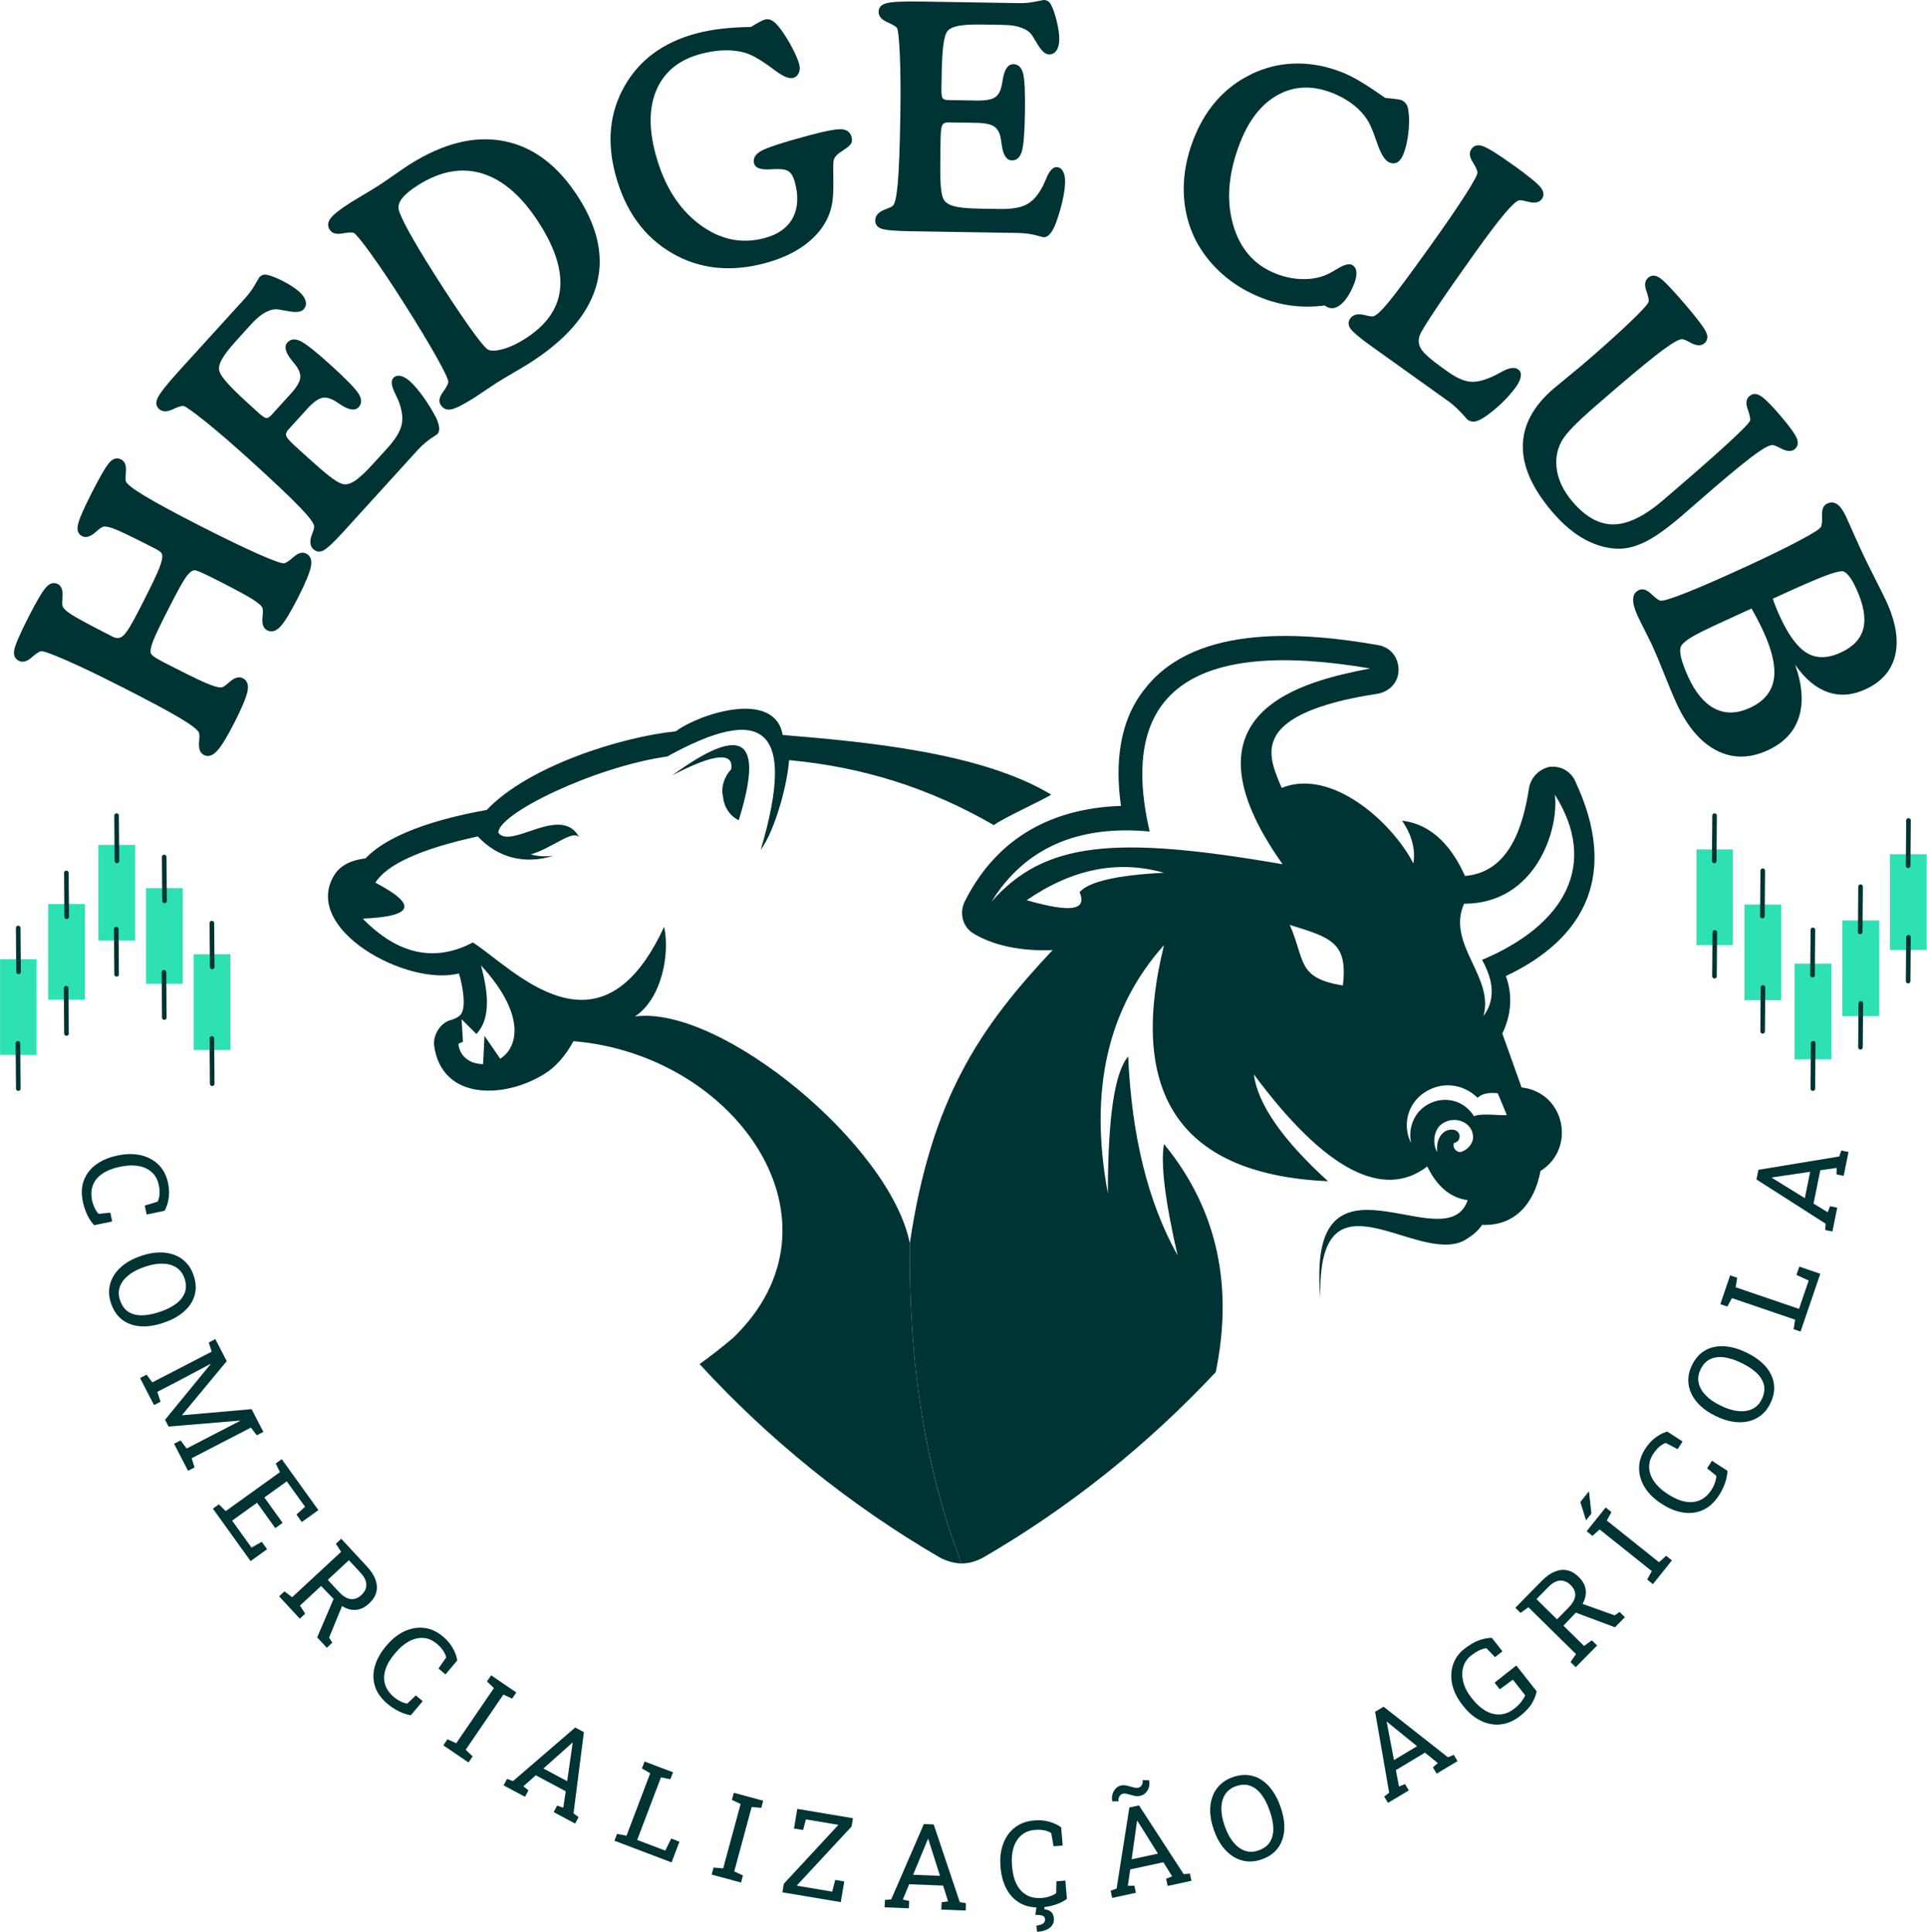 <svg xmlns="http://www.w3.org/2000/svg" width="2373" height="2380" viewBox="0 0 2373 2380" fill="none"><path fill-rule="evenodd" clip-rule="evenodd" d="M104.6 1231.38H59.32V1113.51H104.6V1231.38Z" fill="#2EE1B2"></path><mask id="mask0_1_405" style="mask-type:luminance" maskUnits="userSpaceOnUse" x="0" y="1180" width="46" height="121"><path d="M45.32 1180.45H0.08V1300.52H45.32V1180.45Z" fill="white"></path></mask><g mask="url(#mask0_1_405)"><path fill-rule="evenodd" clip-rule="evenodd" d="M45.28 1299.24H0V1181.37H45.28V1299.24Z" fill="#2EE1B2"></path></g><path fill-rule="evenodd" clip-rule="evenodd" d="M166.35 1158.53H121.07V1040.66H166.35V1158.53Z" fill="#2EE1B2"></path><path fill-rule="evenodd" clip-rule="evenodd" d="M225.08 1211.74H179.8V1093.87H225.08V1211.74Z" fill="#2EE1B2"></path><path fill-rule="evenodd" clip-rule="evenodd" d="M283.76 1293.26H238.48V1175.39H283.76V1293.26Z" fill="#2EE1B2"></path><path d="M81.41 1217.19L81.86 1272.98" stroke="#003333" stroke-width="5.65" stroke-linecap="round" stroke-linejoin="round"></path><path d="M22.09 1285.05L22.53 1340.85" stroke="#003333" stroke-width="5.65" stroke-linecap="round" stroke-linejoin="round"></path><path d="M143.16 1144.34L143.61 1200.13" stroke="#003333" stroke-width="5.65" stroke-linecap="round" stroke-linejoin="round"></path><path d="M143.55 1004.59L144 1060.38" stroke="#003333" stroke-width="5.65" stroke-linecap="round" stroke-linejoin="round"></path><path d="M201.89 1197.55L202.33 1253.34" stroke="#003333" stroke-width="5.65" stroke-linecap="round" stroke-linejoin="round"></path><path d="M260.89 1279.07L261.33 1334.86" stroke="#003333" stroke-width="5.65" stroke-linecap="round" stroke-linejoin="round"></path><path d="M81.73 1075.15L82.16 1129.14" stroke="#003333" stroke-width="5.65" stroke-linecap="round" stroke-linejoin="round"></path><path d="M22.41 1143.01L22.84 1197" stroke="#003333" stroke-width="5.65" stroke-linecap="round" stroke-linejoin="round"></path><path d="M202.2 1055.51L202.64 1109.5" stroke="#003333" stroke-width="5.65" stroke-linecap="round" stroke-linejoin="round"></path><path d="M260.9 1137.03L261.33 1191.02" stroke="#003333" stroke-width="5.65" stroke-linecap="round" stroke-linejoin="round"></path><path fill-rule="evenodd" clip-rule="evenodd" d="M2193.47 1231.92H2148.19V1114.05H2193.47V1231.92Z" fill="#2EE1B2"></path><mask id="mask1_1_405" style="mask-type:luminance" maskUnits="userSpaceOnUse" x="2088" y="1044" width="47" height="121"><path d="M2134.18 1044.92H2088.94V1164.99H2134.18V1044.92Z" fill="white"></path></mask><g mask="url(#mask1_1_405)"><path fill-rule="evenodd" clip-rule="evenodd" d="M2134.15 1164.07H2088.87V1046.2H2134.15V1164.07Z" fill="#2EE1B2"></path></g><path fill-rule="evenodd" clip-rule="evenodd" d="M2255.22 1304.78H2209.94V1186.91H2255.22V1304.78Z" fill="#2EE1B2"></path><path fill-rule="evenodd" clip-rule="evenodd" d="M2313.95 1251.57H2268.67V1133.7H2313.95V1251.57Z" fill="#2EE1B2"></path><path fill-rule="evenodd" clip-rule="evenodd" d="M2372.62 1170.05H2327.34V1052.18H2372.62V1170.05Z" fill="#2EE1B2"></path><path d="M2170.73 1072.45L2170.28 1128.24" stroke="#003333" stroke-width="5.65" stroke-linecap="round" stroke-linejoin="round"></path><path d="M2111.41 1004.59L2110.97 1060.39" stroke="#003333" stroke-width="5.65" stroke-linecap="round" stroke-linejoin="round"></path><path d="M2232.48 1145.3L2232.03 1201.09" stroke="#003333" stroke-width="5.65" stroke-linecap="round" stroke-linejoin="round"></path><path d="M2232.87 1285.05L2232.42 1340.84" stroke="#003333" stroke-width="5.65" stroke-linecap="round" stroke-linejoin="round"></path><path d="M2291.2 1092.09L2290.76 1147.88" stroke="#003333" stroke-width="5.65" stroke-linecap="round" stroke-linejoin="round"></path><path d="M2350.21 1010.57L2349.77 1066.36" stroke="#003333" stroke-width="5.65" stroke-linecap="round" stroke-linejoin="round"></path><path d="M2171.03 1216.3L2170.6 1270.29" stroke="#003333" stroke-width="5.65" stroke-linecap="round" stroke-linejoin="round"></path><path d="M2111.71 1148.43L2111.28 1202.42" stroke="#003333" stroke-width="5.65" stroke-linecap="round" stroke-linejoin="round"></path><path d="M2291.51 1235.93L2291.07 1289.92" stroke="#003333" stroke-width="5.65" stroke-linecap="round" stroke-linejoin="round"></path><path d="M2350.2 1154.42L2349.77 1208.41" stroke="#003333" stroke-width="5.65" stroke-linecap="round" stroke-linejoin="round"></path><path fill-rule="evenodd" clip-rule="evenodd" d="M1184.05 1925.7C1194.01 1925.7 1202.29 1922.89 1210.55 1918.55C1318.43 1855.99 1414.09 1778.57 1497.12 1690.06C1518.16 1587.8 1501.46 1492.14 1433.43 1409.1C1429.09 1432.95 1434.56 1478.24 1450.13 1546.28C1413.11 1479.94 1393.61 1398.02 1389.27 1301.25C1372.71 1320.6 1364.29 1375.87 1364.29 1469.99C1340.58 1342.77 1364.29 1241.5 1433.43 1164.05C1387.57 1349.91 1455.6 1446.68 1635.43 1454.97C1578.89 1403.63 1548.6 1359.31 1544.11 1323.4C1631.49 1441.23 1703.46 1478.25 1757.6 1436.73C1769.8 1461.71 1786.36 1475.44 1807.4 1478.25C1780.88 1555.69 1607.64 1395.21 1626.02 1598.89C1621.54 1431.28 1743.29 1558.5 1802.9 1528.05C1812.29 1522.44 1819.6 1516.96 1825.07 1508.7C1866.59 1510.38 1889.73 1481.05 1897.02 1442.34C1941.21 1414.71 1927.45 1345.57 1873.74 1339.39L1850.03 1273.03C1861.54 1249.34 1862.65 1224.36 1854.37 1202.21C1953.97 1155.22 1992.68 1074.99 1940.07 962.77C1934.61 950.01 1921.83 942.86 1908.1 944.53C1895.88 947.2 1885.93 956.73 1883.12 969.35C1875.97 1016.34 1859.43 1074.42 1804.02 1078.9C1789.15 1045.66 1765.31 1015.37 1726.6 1010.87C1738.8 1028.56 1743.28 1046.8 1740.47 1063.47C1713.97 1012 1639.2 945.66 1578.34 970.48C1570.06 951.11 1561.21 930.64 1568.36 912.4C1582.25 873.69 1662.48 859.8 1697.28 854.34C1711.17 851.53 1722.24 840.45 1722.24 825.02C1722.24 810.15 1712.85 797.39 1697.28 794.59C1608.77 779.16 1474.4 766.94 1410.85 847.19C1377.61 887.58 1373.13 941.15 1380.42 992.63C1297.38 995.44 1228.22 1030.23 1187.97 1110.46C1181.25 1124.21 1185.16 1140.89 1197.79 1149.17C1224.44 1165.73 1260.35 1171.75 1296.26 1170.21C1207.91 1264.19 1147.02 1351.57 1120.37 1531.4C1118.83 1679.53 1139.74 1810.66 1184.06 1925.69L1184.05 1925.7ZM1825.07 1182.28C1840.64 1210.06 1840.64 1233.21 1826.75 1251.44C1840.64 1203.32 1780.89 1162.93 1802.9 1113.13C1891.41 1113.13 1920.17 1021.39 1914.69 978.76C1968.83 1064.46 1927.45 1139.22 1825.07 1182.28ZM1772.6 1386.93C1787.47 1372.06 1815.09 1380.34 1813.98 1402.52C1812.29 1410.78 1806.83 1416.26 1798.55 1419.06C1792.94 1419.06 1788.59 1413.59 1790.27 1407.97C1794.61 1406.86 1797.42 1404.19 1797.42 1399.71C1797.42 1385.96 1766.99 1386.93 1769.79 1419.06C1764.18 1409.1 1765.31 1395.21 1772.6 1386.93ZM1754.23 1345.57C1775.27 1331.68 1801.36 1334.48 1819.59 1352.16C1823.37 1348.22 1831.65 1345.01 1844.41 1346.55L1855.5 1373.2C1851.02 1374.88 1825.07 1370.39 1815.09 1374.88C1804.02 1356.64 1781.99 1349.92 1762.64 1358.2C1743.27 1366.46 1733.32 1386.94 1737.66 1407.98C1726.59 1385.96 1733.32 1359.31 1754.22 1345.58L1754.23 1345.57ZM1588.3 1139.23C1638.1 1154.66 1660.25 1160.27 1653.66 1213.85C1596.71 1204.46 1607.64 1183.42 1588.3 1139.23ZM1221.07 1110.47C1261.48 1045.11 1326.71 1015.78 1415.76 1024.2C1375.94 852.66 1467.25 785.75 1687.33 823.35C1607.24 838.92 1445.08 874.82 1579.45 1064.47C1372.14 1028.56 1286.29 1036.82 1221.07 1110.47ZM1264.28 1108.79C1320.66 1070.08 1376.48 1058.99 1433.43 1074.99C1375.37 1077.8 1340.58 1086.06 1329.51 1098.84C1338.9 1121.56 1318.42 1124.23 1264.28 1108.8V1108.79Z" fill="#003333"></path><path fill-rule="evenodd" clip-rule="evenodd" d="M586.65 1273.61C602.24 1257.05 603.35 1229.29 592.26 1189.02C648.1 1249.77 638.14 1290.15 615.97 1304.05L596.62 1275.86L594.93 1310.64C580.06 1310.64 566.17 1302.36 564.5 1285.82C565.61 1284.69 567.31 1284.69 570.11 1283.01L568.42 1255.38L586.66 1273.62L586.65 1273.61ZM900.3 947.76C892.02 956.18 887.52 969.93 890.32 981C891.45 993.76 898.6 1004.85 909.69 1010.32C941.25 909.05 915.16 891.38 827.77 955.05C880.37 927.42 904.22 926.29 900.3 947.76ZM565.06 1198.97C569.54 1212.72 575.02 1242.05 566.74 1250.31C563.93 1253.12 561.27 1254.25 556.78 1255.92C543.03 1258.59 533.07 1274.16 534.61 1287.91C544.16 1356.08 621.58 1353.27 670.25 1322.84C684 1314.56 696.2 1300.67 706.16 1282.43C906.89 1298.99 1050.81 1505.31 902.55 1648.1C887.78 1660.47 874.12 1671.11 861.5 1680.15C946.48 1772.77 1045.75 1853.35 1157.56 1918.54C1165.82 1922.88 1175.8 1925.69 1184.06 1925.69C1139.74 1811.25 1118.85 1679.53 1120.39 1531.4C1096.68 1410.78 887.53 1237.68 781.92 1252C815.16 1229.83 825.13 1174.58 817.83 1141.47C738.87 1312.86 632.12 1192.81 582.32 1160.82C535.19 1185.64 489.89 1175.69 446.68 1131.5C509.24 1128.69 514.85 1114.82 462.25 1087.18C476 1065.03 517.52 1045.66 588.36 1030.23C613.18 1056.75 646.42 1065.03 681.21 1054.08C671.8 1055.07 663.54 1055.07 653.58 1052.4C681.21 1044.12 705.05 1021.4 713.33 1031.36C691.16 989.84 629.3 1046.79 613.73 1025.75C612.6 1002.6 731.56 944.53 821.75 931.77C936.76 868.24 982.64 891.95 936.76 1046.8C955 1021.98 970.02 963.9 971.69 936.27C1061.74 944.53 1144.77 970.48 1223.89 1016.36C1232.17 1009.19 1286.31 984.37 1294.59 978.76C1207.76 926.29 1063.43 913.53 963.83 905.27C953.87 848.3 859.89 879.73 832.26 900.77C765.36 907.51 650.9 943.42 599.42 997.56C554.1 1005.84 483.26 1022.52 450.03 1057.31C435.16 1058.99 419.6 1064.46 411.32 1078.35C371.48 1144.69 501.51 1215.53 565.06 1198.97Z" fill="#003333"></path><path d="M102.08 1480.4C99.95 1470.15 100.42 1461.13 103.48 1453.34C106.55 1445.55 111.63 1439.12 118.73 1434.06C125.83 1428.99 134.34 1425.43 144.26 1423.37L145.73 1423.06C155.74 1420.98 165.02 1420.93 173.57 1422.91C182.11 1424.89 189.33 1428.79 195.23 1434.59C201.12 1440.4 205.05 1447.98 206.99 1457.34C208.36 1463.94 208.59 1470.19 207.67 1476.09C206.75 1481.99 205.07 1487.08 202.64 1491.34L180.6 1495.92L178.31 1484.9L194.15 1480.07C195.01 1478.33 195.63 1476.4 196.03 1474.3C196.42 1472.19 196.58 1469.91 196.51 1467.46C196.44 1465.01 196.12 1462.4 195.54 1459.64C194.15 1452.95 191.25 1447.64 186.85 1443.72C182.45 1439.8 176.98 1437.28 170.44 1436.15C163.9 1435.02 156.68 1435.28 148.77 1436.92L147.16 1437.26C138.6 1439.04 131.55 1441.84 126.02 1445.65C120.49 1449.46 116.64 1454.14 114.48 1459.7C112.31 1465.25 111.96 1471.54 113.42 1478.56C114.1 1481.84 115.17 1484.96 116.61 1487.93C118.06 1490.9 119.63 1493.28 121.32 1495.08L135.89 1493.66L138.14 1504.47L115.96 1509.08C112.77 1505.74 109.96 1501.54 107.52 1496.48C105.08 1491.42 103.27 1486.06 102.09 1480.4H102.08Z" fill="#003333"></path><path d="M136.73 1605.4C134.55 1599.02 133.81 1592.88 134.53 1586.98C135.24 1581.08 137.22 1575.59 140.46 1570.52C143.7 1565.45 148.05 1560.93 153.52 1556.96C158.99 1552.99 165.4 1549.75 172.78 1547.23L174.2 1546.74C181.53 1544.24 188.58 1542.87 195.35 1542.66C202.12 1542.44 208.35 1543.34 214.04 1545.36C219.73 1547.38 224.67 1550.51 228.84 1554.74C233.01 1558.97 236.19 1564.28 238.37 1570.65C240.67 1577.39 241.48 1583.73 240.78 1589.68C240.08 1595.63 238.09 1601.1 234.79 1606.09C231.49 1611.08 227.08 1615.51 221.56 1619.37C216.03 1623.23 209.61 1626.41 202.28 1628.92L200.85 1629.41C193.48 1631.93 186.44 1633.35 179.73 1633.68C173.02 1634 166.85 1633.2 161.21 1631.26C155.57 1629.32 150.66 1626.22 146.47 1621.94C142.28 1617.66 139.03 1612.15 136.73 1605.42V1605.4ZM147.86 1601.6C150.1 1608.16 153.54 1612.9 158.18 1615.84C162.82 1618.77 168.39 1620.19 174.9 1620.09C181.41 1619.99 188.53 1618.61 196.26 1615.97L197.82 1615.44C205.51 1612.81 211.93 1609.54 217.09 1605.63C222.24 1601.72 225.77 1597.17 227.65 1591.98C229.54 1586.79 229.38 1580.96 227.16 1574.49C225.13 1568.56 221.77 1564.11 217.06 1561.12C212.35 1558.13 206.73 1556.57 200.19 1556.43C193.65 1556.29 186.56 1557.53 178.91 1560.14L177.35 1560.67C169.66 1563.3 163.25 1566.68 158.12 1570.81C152.99 1574.94 149.49 1579.62 147.62 1584.86C145.75 1590.1 145.82 1595.68 147.85 1601.61L147.86 1601.6Z" fill="#003333"></path><path d="M172.45 1697.34L180.47 1693.19L187.63 1702.65L260.67 1664.85L257.08 1653.55L265.17 1649.36L270.54 1659.74L279.21 1676.49L224.3 1742.78L224.5 1743.16L309.83 1735.65L324.3 1763.61L316.21 1767.8L309.05 1758.34L236.01 1796.14L239.6 1807.44L231.58 1811.59L214.34 1778.28L222.36 1774.13L229.81 1784.16L256.68 1770.25L295.59 1750.11L295.49 1749.76L207.56 1757.08L203.24 1748.74L259.34 1680.22L259.11 1679.93L220.56 1700.45L193.69 1714.36L197.71 1726.49L189.69 1730.64L172.45 1697.33V1697.34Z" fill="#003333"></path><path d="M262.18 1858.18L269.52 1852.91L277.97 1861.23L344.75 1813.23L339.56 1802.57L346.95 1797.25L392.07 1860.02L371.69 1874.67L365.08 1865.47L375.69 1855.9L353.17 1824.58L325.57 1844.42L348.04 1875.69L339.02 1882.18L316.55 1850.91L285.87 1872.97L309.73 1906.16L322.35 1899.03L328.92 1908.17L308.6 1922.78L262.19 1858.21L262.18 1858.18Z" fill="#003333"></path><path d="M343.72 1966.23L350.34 1960.09L359.76 1967.3L420.07 1911.38L413.59 1901.44L420.21 1895.3L451.85 1929.42C457.02 1934.99 460.55 1940.47 462.44 1945.85C464.33 1951.23 464.63 1956.39 463.33 1961.31C462.03 1966.23 459.1 1970.81 454.54 1975.03C450.05 1979.19 445.38 1981.71 440.53 1982.59C435.68 1983.47 430.81 1982.85 425.94 1980.72C421.06 1978.59 416.3 1975.12 411.64 1970.31L395.43 1953.46L369.35 1977.64L375.83 1987.58L369.21 1993.72L343.71 1966.22L343.72 1966.23ZM390.58 2016.76L413.01 1964.28L422.72 1974.54L405.24 2017.06L409.22 2023.25L402.44 2029.54L390.59 2016.76H390.58ZM403.6 1945.91L416.72 1960.05C422.08 1965.83 427.09 1969.02 431.73 1969.6C436.38 1970.18 440.82 1968.51 445.06 1964.57C449.09 1960.83 451.11 1956.61 451.12 1951.91C451.12 1947.21 448.68 1942.21 443.77 1936.92L429.68 1921.72L403.6 1945.9V1945.91Z" fill="#003333"></path><path d="M477.27 2098.71C469.26 2091.97 464.05 2084.59 461.64 2076.57C459.23 2068.55 459.26 2060.36 461.71 2051.98C464.16 2043.61 468.65 2035.55 475.17 2027.79L476.14 2026.64C482.72 2018.81 489.99 2013.04 497.93 2009.31C505.87 2005.59 513.95 2004.19 522.17 2005.1C530.39 2006.02 538.16 2009.56 545.48 2015.71C550.64 2020.05 554.68 2024.82 557.61 2030.03C560.54 2035.24 562.36 2040.27 563.09 2045.13L548.6 2062.36L539.98 2055.11L549.44 2041.52C549.04 2039.62 548.34 2037.72 547.35 2035.82C546.35 2033.92 545.07 2032.03 543.5 2030.15C541.93 2028.27 540.06 2026.42 537.91 2024.6C532.68 2020.2 527.12 2017.82 521.24 2017.46C515.36 2017.1 509.5 2018.5 503.66 2021.65C497.82 2024.8 492.31 2029.47 487.11 2035.65L486.05 2036.91C480.42 2043.61 476.61 2050.16 474.62 2056.58C472.63 2063 472.5 2069.05 474.23 2074.76C475.96 2080.46 479.57 2085.62 485.06 2090.24C487.62 2092.39 490.39 2094.19 493.36 2095.63C496.33 2097.07 499.04 2097.97 501.48 2098.34L512.06 2088.22L520.51 2095.33L505.92 2112.67C501.35 2112.01 496.54 2110.45 491.49 2107.99C486.44 2105.53 481.7 2102.43 477.28 2098.71H477.27Z" fill="#003333"></path><path d="M545.94 2149.7L551.04 2142.24L561.82 2147.17L608.21 2079.25L599.69 2071L604.83 2063.48L635.8 2084.63L630.66 2092.15L619.88 2087.22L573.49 2155.14L582.01 2163.39L576.91 2170.85L545.94 2149.7Z" fill="#003333"></path><path d="M620.14 2199.04L624.4 2191.07L631.74 2193.77L708.35 2127.78L719.04 2133.49L706.26 2233.56L712.52 2238.12L708.26 2246.09L681.82 2231.97L686.08 2224L693.68 2226.51L696.66 2206.31L659.78 2186.62L644.47 2200.23L650.79 2205.15L646.53 2213.12L620.15 2199.04H620.14ZM669.2 2178.25L698.42 2193.85L704.88 2149.18L705.24 2146.69L704.86 2146.49L702.99 2148.17L669.21 2178.25H669.2Z" fill="#003333"></path><path d="M756.66 2267.23L759.87 2258.78L771.51 2261.05L800.7 2184.16L790.49 2178.14L793.72 2169.63L804.65 2173.78L817.86 2178.79L828.79 2182.94L825.56 2191.45L813.92 2189.18L784.66 2266.27L819.19 2279.38L826.58 2264.55L836.7 2268.39L827 2293.93L756.68 2267.24L756.66 2267.23Z" fill="#003333"></path><path d="M876.37 2308.95L878.73 2300.23L890.54 2301.34L912.02 2221.95L901.26 2216.96L903.64 2208.17L939.84 2217.96L937.46 2226.75L925.65 2225.63L904.17 2305.02L914.93 2310.01L912.57 2318.73L876.37 2308.93V2308.95Z" fill="#003333"></path><path d="M963.48 2330.77L965.25 2320.23L1032.47 2247.68L992.45 2240.96L988.94 2254.04L977.77 2252.16L981.83 2227.98L1050.35 2239.49L1048.63 2249.74L981.06 2322.59L1024.83 2329.94L1028.56 2315.52L1039.66 2317.38L1035.38 2342.84L963.46 2330.76L963.48 2330.77Z" fill="#003333"></path><path d="M1089.35 2349.26L1089.71 2340.23L1097.49 2339.46L1137.69 2246.68L1149.8 2247.16L1181.89 2342.8L1189.51 2344.18L1189.15 2353.21L1159.2 2352.02L1159.56 2342.99L1167.5 2341.94L1161.38 2322.47L1119.61 2320.82L1111.76 2339.74L1119.59 2341.41L1119.23 2350.44L1089.35 2349.26ZM1124.45 2309.17L1157.55 2310.48L1143.9 2267.46L1143.13 2265.06L1142.7 2265.04L1141.75 2267.37L1124.45 2309.17Z" fill="#003333"></path><path d="M1283.67 2349.18C1273.24 2350.05 1264.34 2348.49 1256.98 2344.5C1249.62 2340.51 1243.86 2334.68 1239.69 2327.02C1235.52 2319.36 1233.02 2310.48 1232.18 2300.38L1232.06 2298.88C1231.21 2288.69 1232.29 2279.47 1235.29 2271.23C1238.3 2262.99 1243.04 2256.3 1249.52 2251.15C1256 2246 1264 2243.03 1273.53 2242.24C1280.25 2241.68 1286.48 2242.21 1292.23 2243.85C1297.98 2245.48 1302.82 2247.76 1306.76 2250.7L1308.63 2273.14L1297.41 2274.08L1294.54 2257.77C1292.92 2256.71 1291.08 2255.85 1289.04 2255.21C1287 2254.57 1284.75 2254.13 1282.31 2253.9C1279.87 2253.67 1277.24 2253.68 1274.43 2253.9C1267.62 2254.47 1262 2256.7 1257.58 2260.6C1253.16 2264.49 1249.99 2269.62 1248.07 2275.96C1246.15 2282.31 1245.53 2289.51 1246.2 2297.56L1246.34 2299.2C1247.07 2307.92 1248.99 2315.25 1252.1 2321.21C1255.21 2327.16 1259.39 2331.55 1264.64 2334.37C1269.89 2337.2 1276.09 2338.31 1283.23 2337.71C1286.56 2337.43 1289.79 2336.76 1292.92 2335.68C1296.04 2334.6 1298.6 2333.34 1300.59 2331.87L1300.95 2317.23L1311.95 2316.31L1313.83 2338.89C1310.13 2341.65 1305.62 2343.93 1300.3 2345.74C1294.98 2347.55 1289.44 2348.7 1283.68 2349.18H1283.67ZM1277.28 2379.5L1276.13 2371.75C1279.56 2371.46 1282.26 2370.66 1284.24 2369.35C1286.22 2368.04 1287.11 2366.26 1286.93 2364.02C1286.74 2361.78 1285.76 2360.3 1283.97 2359.59C1282.18 2358.88 1279.18 2358.53 1274.96 2358.54L1276.79 2345.94L1286.87 2345.1L1285.98 2351.65C1289.17 2351.91 1291.87 2352.91 1294.07 2354.64C1296.28 2356.37 1297.54 2359.12 1297.85 2362.89C1298.22 2367.37 1296.64 2371.11 1293.1 2374.12C1289.56 2377.12 1284.29 2378.92 1277.29 2379.5H1277.28Z" fill="#003333"></path><path d="M1369.59 2337.69L1367.68 2328.86L1375.02 2326.17L1390.76 2226.29L1402.6 2223.73L1457.58 2308.31L1465.31 2307.74L1467.22 2316.57L1437.92 2322.91L1436.01 2314.08L1443.43 2311.08L1432.64 2293.75L1391.78 2302.59L1388.9 2322.87L1396.9 2322.53L1398.81 2331.36L1369.58 2337.68L1369.59 2337.69ZM1377.59 2218.65L1369.76 2218.73C1369.11 2215.74 1369.18 2212.87 1369.95 2210.11C1370.72 2207.35 1372.04 2204.98 1373.91 2202.98C1375.78 2200.99 1378.07 2199.7 1380.78 2199.11C1382.88 2198.66 1385.25 2198.76 1387.89 2199.41C1390.53 2200.06 1393.08 2200.73 1395.55 2201.42C1398.02 2202.11 1400.05 2202.28 1401.64 2201.94C1403.56 2201.53 1405.05 2200.41 1406.12 2198.59C1407.19 2196.77 1407.49 2194.74 1407 2192.49L1414.99 2192.81C1415.64 2195.8 1415.57 2198.65 1414.79 2201.36C1414.01 2204.07 1412.66 2206.38 1410.75 2208.29C1408.84 2210.2 1406.53 2211.44 1403.82 2212.03C1401.53 2212.53 1399.07 2212.46 1396.44 2211.83C1393.81 2211.2 1391.3 2210.53 1388.93 2209.82C1386.55 2209.11 1384.57 2208.93 1382.98 2209.27C1381.02 2209.69 1379.51 2210.82 1378.46 2212.63C1377.41 2214.45 1377.12 2216.45 1377.6 2218.65H1377.59ZM1393.56 2290.1L1425.94 2283.1L1401.97 2244.85L1400.63 2242.72L1400.21 2242.81L1399.87 2245.3L1393.57 2290.1H1393.56Z" fill="#003333"></path><path d="M1553.75 2290.22C1547.4 2292.47 1541.27 2293.28 1535.36 2292.64C1529.45 2292 1523.94 2290.09 1518.83 2286.9C1513.72 2283.72 1509.15 2279.42 1505.12 2274C1501.09 2268.58 1497.78 2262.2 1495.17 2254.86L1494.67 2253.44C1492.08 2246.14 1490.64 2239.11 1490.34 2232.34C1490.04 2225.57 1490.87 2219.33 1492.83 2213.62C1494.78 2207.91 1497.85 2202.94 1502.03 2198.71C1506.21 2194.49 1511.48 2191.25 1517.83 2188.99C1524.54 2186.61 1530.88 2185.73 1536.83 2186.36C1542.78 2186.99 1548.28 2188.92 1553.3 2192.15C1558.33 2195.39 1562.81 2199.75 1566.73 2205.23C1570.65 2210.71 1573.91 2217.1 1576.5 2224.4L1577 2225.82C1579.61 2233.16 1581.11 2240.19 1581.51 2246.89C1581.91 2253.6 1581.18 2259.78 1579.3 2265.44C1577.43 2271.1 1574.38 2276.05 1570.15 2280.29C1565.92 2284.53 1560.45 2287.84 1553.74 2290.22H1553.75ZM1549.82 2279.14C1556.35 2276.82 1561.06 2273.33 1563.94 2268.65C1566.82 2263.98 1568.17 2258.39 1567.99 2251.88C1567.81 2245.37 1566.36 2238.27 1563.62 2230.57L1563.07 2229.02C1560.35 2221.36 1557.01 2214.98 1553.04 2209.87C1549.07 2204.76 1544.48 2201.29 1539.27 2199.46C1534.06 2197.63 1528.23 2197.86 1521.79 2200.15C1515.89 2202.24 1511.47 2205.66 1508.54 2210.41C1505.61 2215.15 1504.11 2220.8 1504.05 2227.34C1503.99 2233.88 1505.31 2240.96 1508.01 2248.57L1508.56 2250.12C1511.28 2257.78 1514.73 2264.15 1518.92 2269.23C1523.11 2274.31 1527.83 2277.76 1533.09 2279.57C1538.35 2281.38 1543.93 2281.24 1549.83 2279.15L1549.82 2279.14Z" fill="#003333"></path><path d="M1709.26 2220.63L1704.61 2212.89L1710.69 2207.98L1693.39 2108.36L1703.78 2102.12L1783.09 2164.46L1790.22 2161.43L1794.87 2169.17L1769.18 2184.61L1764.53 2176.87L1770.59 2171.64L1754.79 2158.72L1718.96 2180.26L1722.78 2200.39L1730.24 2197.49L1734.89 2205.23L1709.26 2220.64V2220.63ZM1716.61 2167.86L1745 2150.79L1709.98 2122.31L1708.02 2120.73L1707.65 2120.95L1708.13 2123.42L1716.6 2167.86H1716.61Z" fill="#003333"></path><path d="M1871.78 2113.67C1864.2 2119.65 1856.24 2123.08 1847.92 2123.95C1839.6 2124.82 1831.48 2123.33 1823.56 2119.46C1815.64 2115.6 1808.46 2109.57 1802.01 2101.39L1800.94 2100.04C1794.43 2091.78 1790.23 2083.36 1788.36 2074.76C1786.48 2066.17 1786.8 2058.05 1789.3 2050.42C1791.8 2042.79 1796.39 2036.33 1803.08 2031.06C1809.46 2026.03 1815.45 2022.49 1821.06 2020.45C1826.66 2018.41 1832.02 2017.38 1837.12 2017.37L1850.17 2033.92L1841.05 2041.11L1830.5 2030.16C1827.71 2030.41 1824.74 2031.28 1821.59 2032.76C1818.44 2034.24 1815.04 2036.42 1811.4 2039.29C1806.71 2042.99 1803.55 2047.67 1801.93 2053.33C1800.31 2058.99 1800.31 2065.1 1801.93 2071.63C1803.56 2078.17 1806.92 2084.67 1812.01 2091.13L1813.16 2092.59C1818.31 2099.12 1823.81 2104.03 1829.65 2107.3C1835.49 2110.58 1841.4 2112.04 1847.39 2111.67C1853.37 2111.31 1859.12 2108.95 1864.64 2104.6C1868.39 2101.64 1871.31 2098.81 1873.38 2096.11C1875.45 2093.41 1877.07 2090.75 1878.23 2088.13L1863.05 2068.87L1846.9 2080.69L1840.46 2072.53L1867.26 2051.4L1892.3 2083.16C1891.68 2087.24 1889.89 2091.94 1886.93 2097.26C1883.97 2102.58 1878.92 2108.05 1871.79 2113.67H1871.78Z" fill="#003333"></path><path d="M1940.43 2053.45L1933.99 2047.11L1940.76 2037.37L1882.14 1979.68L1872.51 1986.6L1866.07 1980.26L1898.71 1947.09C1904.04 1941.67 1909.35 1937.89 1914.64 1935.76C1919.93 1933.62 1925.06 1933.09 1930.04 1934.17C1935.02 1935.25 1939.72 1937.96 1944.15 1942.32C1948.51 1946.61 1951.24 1951.16 1952.35 1955.97C1953.45 1960.78 1953.05 1965.67 1951.15 1970.63C1949.25 1975.6 1946 1980.52 1941.41 1985.39L1925.32 2002.35L1950.67 2027.3L1960.3 2020.38L1966.74 2026.72L1940.44 2053.45H1940.43ZM1917.39 1994.56L1930.92 1980.81C1936.45 1975.19 1939.4 1970.04 1939.77 1965.38C1940.14 1960.71 1938.26 1956.35 1934.14 1952.29C1930.22 1948.43 1925.91 1946.61 1921.22 1946.82C1916.52 1947.03 1911.64 1949.7 1906.58 1954.85L1892.05 1969.62L1917.4 1994.57L1917.39 1994.56ZM1988.76 2004.33L1935.31 1984.33L1945.12 1974.16L1988.4 1989.68L1994.4 1985.42L2000.99 1991.91L1988.77 2004.33H1988.76Z" fill="#003333"></path><path d="M1953.11 1872.55L1946.11 1850.07L1956.41 1837.19L1956.84 1837.35L1959.7 1864.33L1953.52 1872.06L1953.12 1872.56L1953.11 1872.55ZM2035.46 1951.21L2028.4 1945.57L2034.13 1935.19L1969.88 1883.84L1961.01 1891.72L1953.9 1886.04L1977.31 1856.74L1984.42 1862.43L1978.69 1872.81L2042.94 1924.16L2051.81 1916.28L2058.87 1921.92L2035.46 1951.22V1951.21Z" fill="#003333"></path><path d="M2116.93 1841.7C2111.24 1850.49 2104.57 1856.58 2096.92 1859.97C2089.26 1863.36 2081.13 1864.36 2072.52 1862.97C2063.91 1861.58 2055.35 1858.14 2046.84 1852.64L2045.58 1851.82C2036.99 1846.26 2030.35 1839.78 2025.67 1832.37C2020.99 1824.96 2018.59 1817.11 2018.47 1808.84C2018.35 1800.57 2020.89 1792.42 2026.09 1784.39C2029.75 1778.73 2033.98 1774.12 2038.79 1770.57C2043.59 1767.02 2048.36 1764.58 2053.09 1763.25L2072 1775.48L2065.89 1784.93L2051.22 1777.24C2049.39 1777.88 2047.59 1778.81 2045.83 1780.03C2044.07 1781.25 2042.35 1782.76 2040.68 1784.56C2039.01 1786.35 2037.41 1788.44 2035.87 1790.8C2032.16 1796.54 2030.49 1802.35 2030.87 1808.23C2031.25 1814.11 2033.37 1819.75 2037.22 1825.15C2041.07 1830.55 2046.39 1835.44 2053.18 1839.82L2054.56 1840.72C2061.91 1845.47 2068.88 1848.43 2075.5 1849.61C2082.11 1850.78 2088.14 1850.16 2093.58 1847.73C2099.02 1845.3 2103.69 1841.08 2107.58 1835.05C2109.4 1832.24 2110.83 1829.27 2111.89 1826.14C2112.95 1823.01 2113.5 1820.21 2113.56 1817.74L2102.19 1808.51L2108.19 1799.24L2127.22 1811.55C2127.14 1816.17 2126.19 1821.13 2124.37 1826.45C2122.55 1831.77 2120.08 1836.85 2116.93 1841.71V1841.7Z" fill="#003333"></path><path d="M2180.13 1728.49C2177.2 1734.56 2173.4 1739.44 2168.75 1743.14C2164.09 1746.84 2158.83 1749.35 2152.96 1750.68C2147.09 1752.01 2140.81 1752.16 2134.14 1751.14C2127.47 1750.12 2120.62 1747.91 2113.61 1744.52L2112.25 1743.86C2105.28 1740.49 2099.31 1736.5 2094.34 1731.89C2089.37 1727.28 2085.58 1722.26 2082.95 1716.82C2080.32 1711.38 2079.01 1705.69 2079.02 1699.75C2079.02 1693.81 2080.5 1687.8 2083.43 1681.73C2086.53 1675.32 2090.42 1670.24 2095.1 1666.5C2099.78 1662.76 2105.04 1660.28 2110.89 1659.04C2116.74 1657.8 2122.99 1657.76 2129.63 1658.91C2136.27 1660.05 2143.08 1662.31 2150.05 1665.68L2151.41 1666.34C2158.42 1669.73 2164.43 1673.67 2169.43 1678.16C2174.43 1682.65 2178.25 1687.56 2180.9 1692.91C2183.55 1698.25 2184.86 1703.92 2184.83 1709.9C2184.8 1715.89 2183.24 1722.09 2180.14 1728.5L2180.13 1728.49ZM2169.54 1723.37C2172.56 1717.13 2173.45 1711.33 2172.21 1705.98C2170.97 1700.63 2168.01 1695.7 2163.31 1691.2C2158.61 1686.7 2152.58 1682.67 2145.22 1679.11L2143.74 1678.39C2136.42 1674.85 2129.56 1672.66 2123.14 1671.81C2116.73 1670.97 2111.02 1671.72 2106.03 1674.09C2101.04 1676.45 2097.05 1680.71 2094.08 1686.87C2091.35 1692.51 2090.61 1698.04 2091.86 1703.48C2093.11 1708.92 2096.01 1713.98 2100.56 1718.68C2105.11 1723.38 2111.02 1727.49 2118.3 1731L2119.78 1731.72C2127.1 1735.26 2134.03 1737.36 2140.58 1738.04C2147.13 1738.71 2152.91 1737.85 2157.93 1735.44C2162.94 1733.03 2166.81 1729.01 2169.54 1723.37Z" fill="#003333"></path><path d="M2217.29 1640.1L2208.74 1637.18L2210.62 1625.47L2132.79 1598.89L2127.11 1609.3L2118.49 1606.36L2122.27 1595.3L2126.83 1581.93L2130.61 1570.87L2139.23 1573.81L2137.35 1585.52L2215.39 1612.17L2227.32 1577.22L2212.25 1570.33L2215.75 1560.08L2241.6 1568.91L2217.29 1640.09V1640.1Z" fill="#003333"></path><path d="M2256.52 1516.81L2247.67 1515.02L2248.15 1507.22L2162.98 1452.73L2165.39 1440.85L2264.92 1424.43L2267.5 1417.12L2276.35 1418.91L2270.4 1448.29L2261.55 1446.5L2261.78 1438.5L2241.58 1441.43L2233.28 1482.4L2250.71 1493.17L2253.61 1485.71L2262.46 1487.5L2256.52 1516.81ZM2222.55 1475.76L2229.13 1443.29L2184.48 1449.9L2181.99 1450.27L2181.9 1450.69L2184.05 1452L2222.55 1475.75V1475.76Z" fill="#003333"></path><path d="M148.45 845.34C122.32 832.04 100.2 821.42 82.11 813.49C64.02 805.56 53.53 801.79 50.65 802.16C48.39 802.43 44.4 805.04 38.68 810C32.96 814.96 27.74 816.24 23.01 813.83C18.39 811.48 16.54 807.24 17.46 801.11C18.38 794.98 24.23 781.33 35.01 760.15C45.44 739.65 52.91 727.14 57.41 722.62C61.91 718.1 66.47 717.02 71.09 719.37C75.82 721.78 77.76 727.31 76.91 735.95C76.48 740.41 76.46 743.67 76.84 745.7C77.33 748.64 80.98 752.35 87.78 756.8C94.59 761.26 111.68 770.45 139.06 784.38C143.79 786.79 148.12 786.23 152.05 782.69C155.98 779.16 162.27 768.88 170.92 751.87L178.49 737C187.43 719.43 193.38 706.85 196.31 699.26C199.25 691.68 200.36 686.36 199.65 683.3C199.43 682.06 198.69 680.86 197.43 679.72C196.17 678.58 193.96 677.21 190.8 675.6L182.86 671.56C160.22 660.04 145.65 653.12 139.17 650.81C132.68 648.5 128.28 647.96 125.95 649.19C124.08 650.08 121.44 652.07 118.02 655.15C111.48 661.04 105.84 662.78 101.11 660.37C96.49 658.02 94.71 653.64 95.78 647.23C96.84 640.82 102.59 627.37 113.03 606.86C123.75 585.8 131.27 573.1 135.6 568.78C139.93 564.46 144.46 563.5 149.19 565.91C154.03 568.38 155.94 573.96 154.92 582.66C154.49 587.12 154.47 590.38 154.85 592.41C155.45 595.69 163.38 601.93 178.63 611.11C193.89 620.29 217.17 632.85 248.49 648.79C276.43 663.01 299.51 674.15 317.74 682.23C335.97 690.3 346.67 694.15 349.84 693.78C352.1 693.52 356.07 690.89 361.73 685.89C367.39 680.9 372.53 679.58 377.15 681.93C382.33 684.57 384.26 689.7 382.93 697.32C381.6 704.94 376.3 717.88 367.01 736.13C357.49 754.83 350.09 766.88 344.79 772.27C339.49 777.66 334.26 779.04 329.07 776.4C324.23 773.94 322.31 768.35 323.34 759.65C323.83 755.08 323.88 751.77 323.5 749.73C323.01 747.07 319.25 743.45 312.21 738.88C305.18 734.31 291.63 726.92 271.58 716.71C258.85 710.23 250.58 706.2 246.78 704.62C242.98 703.04 240.48 702.3 239.29 702.4C236.35 702.61 232.98 705.33 229.18 710.55C225.38 715.78 217.9 729.38 206.72 751.35C197.2 770.05 191.13 782.81 188.51 789.63C185.89 796.45 184.91 801.31 185.57 804.19C185.9 805.49 187.27 807.05 189.69 808.84C192.11 810.64 196.42 813.11 202.61 816.27L217.14 823.67C237.19 833.88 251.14 840.48 258.97 843.47C266.81 846.47 271.95 847.38 274.38 846.21C276.25 845.32 278.87 843.39 282.22 840.41C288.59 834.58 294.2 832.89 299.05 835.36C304.23 838 306.2 843.04 304.96 850.5C303.72 857.95 298.34 871.03 288.82 889.73C279.53 907.98 272.2 919.88 266.82 925.44C261.44 931 256.16 932.46 250.97 929.82C246.24 927.41 244.33 921.83 245.24 913.07C245.67 908.61 245.69 905.36 245.31 903.32C244.77 899.93 237.33 893.91 223.01 885.27C208.68 876.63 183.84 863.31 148.46 845.31L148.45 845.34Z" fill="#003333"></path><path d="M424.31 653.44C411.56 667.47 402.89 675.65 398.3 677.97C393.71 680.3 389.6 679.8 385.95 676.48C381.55 672.49 380.99 666.34 384.26 658.04C385.86 654.03 386.74 650.99 386.91 648.92C387.28 645.5 381.7 637.74 370.16 625.63C358.62 613.52 338.16 594.12 308.78 567.43C287.73 548.3 269.36 532.43 253.68 519.8C238 507.17 228.71 500.57 225.82 499.99C223.66 499.74 219.12 501.21 212.21 504.4C205.3 507.6 199.82 507.36 195.8 503.71C192.06 500.31 191.53 495.73 194.2 489.96C196.87 484.19 205.82 472.94 221.04 456.19L302.52 366.52C306.77 361.84 310.59 356.56 313.98 350.67C317.37 344.78 319.14 341.74 319.32 341.56C320.6 340.16 322.03 339.19 323.61 338.67C325.2 338.15 326.85 338.07 328.57 338.43C333.9 339.52 340.74 342.23 349.09 346.58C357.44 350.92 363.96 355.22 368.63 359.47C372.93 363.38 375.53 367.24 376.43 371.04C377.33 374.85 376.46 378.2 373.82 381.1C370.76 384.47 364.03 385.1 353.64 383.01C349.13 382.15 345.52 381.52 342.81 381.11C337.95 380.45 332.72 381.6 327.14 384.55C321.55 387.5 315.83 392.21 309.96 398.66L291.73 418.73C283.14 428.18 277.18 435.78 273.83 441.53C270.48 447.29 269.17 452.11 269.89 456.01C270.41 459.39 273.51 464.34 279.19 470.87C284.87 477.4 293.89 486.27 306.24 497.49L318.03 508.2C322.71 512.45 325.97 514.69 327.81 514.91C329.65 515.14 331.85 513.84 334.4 511.04L358.12 484.94C365.26 477.08 369.13 470.57 369.73 465.39C370.33 460.22 368.02 454.49 362.8 448.2C362.14 447.43 361.14 446.18 359.8 444.45C351.44 434.29 349.51 426.73 354.02 421.77C357.93 417.47 363.25 416.92 369.98 420.13C376.71 423.34 389.48 433.49 408.28 450.58C426.9 467.5 438.1 479.13 441.9 485.48C445.69 491.83 445.63 497.16 441.73 501.46C437.22 506.42 429.52 505.22 418.61 497.87C417.04 496.78 415.7 495.91 414.59 495.24C407.93 490.73 402.03 489 396.89 490.05C391.75 491.1 385.61 495.56 378.47 503.41L355.01 529.23C352.54 531.94 351.71 534.51 352.49 536.93C353.28 539.35 356.76 543.37 362.93 548.98L376.68 561.48C389.4 573.04 399.04 581.37 405.59 586.47C412.14 591.57 417.28 594.7 421.01 595.87C425.38 597.45 430.5 596.38 436.36 592.65C442.22 588.93 449.95 581.78 459.56 571.2L476.77 552.26C486.03 542.06 491.8 533.09 494.07 525.32C496.34 517.56 495.75 508.53 492.3 498.22C491.34 494.96 489.47 490.53 486.7 484.93C481.95 475.49 481.15 469.04 484.3 465.58C486.51 463.15 489.47 462.29 493.17 463.01C496.87 463.73 500.83 466 505.04 469.82C510 474.33 515.38 480.62 521.18 488.71C526.98 496.8 532.25 505.39 536.98 514.46C539.18 519.19 540.44 523.24 540.78 526.63C541.12 530.01 540.44 532.64 538.74 534.51C538.31 534.98 536.93 535.94 534.58 537.39C526.94 542.23 520.18 547.88 514.32 554.33L424.3 653.4L424.31 653.44Z" fill="#003333"></path><path d="M583.7 490.1C570.14 498.69 560.65 503.43 555.23 504.32C549.81 505.21 545.61 503.31 542.63 498.61C539.99 494.45 540.87 489.33 545.25 483.26C549.63 477.19 551.91 472.98 552.07 470.64C552.14 467.45 547.31 457.16 537.56 439.77C527.81 422.38 514.56 400.44 497.78 373.96C482.56 349.93 469.07 329.75 457.3 313.42C445.53 297.08 438.33 288.25 435.7 286.93C433.62 286.01 428.85 286.22 421.4 287.57C413.95 288.92 408.81 287.35 405.97 282.87C403.13 278.38 403.48 273.75 407.03 268.95C410.58 264.16 419.03 257.54 432.38 249.08C434.94 247.46 439.76 244.56 446.84 240.37C453.92 236.19 459.64 232.71 464.02 229.94C469.47 226.49 476.62 221.66 485.48 215.45C494.34 209.24 500.58 204.99 504.22 202.68C545.87 176.3 584.78 166.69 620.96 173.85C657.14 181.01 687.75 204.34 712.77 243.85C737.26 282.51 744.27 319.1 733.82 353.62C723.37 388.15 695.93 419.48 651.51 447.61C647.77 449.98 641.37 453.81 632.3 459.1C623.23 464.39 616.19 468.63 611.17 471.81C607.97 473.84 603.36 476.9 597.36 481.01C591.35 485.11 586.8 488.15 583.71 490.11L583.7 490.1ZM664.51 275.74C643.61 242.74 620.36 222.16 594.76 213.98C569.16 205.81 542.48 210.51 514.71 228.1C505.74 233.78 499.3 239.09 495.4 244.03C491.5 248.97 490.02 253.61 490.97 257.95C492.11 263.06 496.36 272.31 503.71 285.68C511.06 299.06 521.4 316.26 534.72 337.3C550.75 362.61 564.69 383.67 576.53 400.48C588.38 417.29 596.14 427.08 599.83 429.82C602.99 432.46 609.02 432.64 617.91 430.37C626.8 428.11 636.32 423.76 646.46 417.33C672.19 401.03 686.56 381.12 689.54 357.61C692.53 334.1 684.18 306.8 664.5 275.73L664.51 275.74Z" fill="#003333"></path><path d="M924.66 33.27C929.02 30.52 932.64 28.4 935.51 26.9C938.38 25.41 940.55 24.46 942.01 24.06C945.18 23.2 948.35 23.79 951.52 25.81C954.69 27.84 958.16 31.48 961.94 36.74C966.95 43.64 971.56 51.16 975.8 59.31C980.03 67.47 982.82 74.04 984.18 79.04C985.27 83.07 985.1 86.68 983.67 89.88C982.24 93.08 979.94 95.11 976.77 95.97C971.89 97.29 964.61 94.34 954.94 87.14C952.79 85.49 951.16 84.3 950.04 83.55C949.08 82.9 947.77 81.94 946.12 80.68C935.24 72.88 926.07 67.77 918.6 65.33C910.61 62.91 901.93 61.78 892.55 61.96C883.17 62.14 873.17 63.66 862.56 66.53C836.57 73.55 818.7 87.87 808.96 109.49C799.22 131.11 798.68 157.96 807.35 190.06C817.6 228.01 835.41 256.62 860.78 275.89C886.15 295.16 913.17 300.92 941.85 293.17C958.32 288.72 969.78 280.49 976.23 268.47C982.67 256.45 983.55 241.78 978.87 224.45C977.22 218.35 974.96 214.11 972.1 211.75C969.23 209.38 964.8 208.22 958.79 208.28C956.15 208.21 952.64 208.31 948.26 208.57C936.65 209.22 930.12 206.86 928.67 201.49C927.06 195.51 929.71 190.44 936.64 186.28C943.57 182.12 963.44 175.6 996.27 166.73C1016.89 161.16 1030.39 158.66 1036.76 159.23C1043.13 159.8 1047.09 162.95 1048.64 168.69C1049.46 171.74 1049.32 174.37 1048.21 176.56C1047.1 178.76 1044.2 181.34 1039.5 184.31C1038.95 184.72 1038.02 185.37 1036.68 186.25C1030.74 189.95 1027.38 193.74 1026.59 197.62C1026.06 200.51 1025.92 206.31 1026.18 215.01C1026.25 217.22 1026.25 218.92 1026.18 220.11C1026.42 232.62 1026.01 242.25 1024.95 249.02C1023.9 255.79 1022.06 262.08 1019.44 267.89C1013.52 280.88 1004.01 292.19 990.9 301.82C977.79 311.45 961.65 318.85 942.5 324.03C899.54 335.63 861.03 331.44 826.95 311.45C792.87 291.46 769.89 259.43 757.99 215.38C747.05 174.87 750.73 138.46 769.04 106.14C787.35 73.83 816.64 52.23 856.91 41.35C866.67 38.71 877.14 36.74 888.3 35.42C899.47 34.11 911.58 33.39 924.64 33.26L924.66 33.27Z" fill="#003333"></path><path d="M1120.45 284.81C1101.49 284.5 1089.63 283.39 1084.85 281.48C1080.07 279.57 1077.73 276.15 1077.81 271.22C1077.91 265.28 1082.15 260.8 1090.54 257.77C1094.61 256.32 1097.47 254.98 1099.14 253.74C1101.95 251.76 1104.09 242.44 1105.57 225.78C1107.04 209.12 1108.1 180.94 1108.74 141.26C1109.2 112.82 1108.99 88.55 1108.12 68.43C1107.24 48.31 1106.07 36.98 1104.59 34.43C1103.35 32.64 1099.25 30.2 1092.29 27.12C1085.32 24.04 1081.88 19.78 1081.97 14.34C1082.05 9.29 1085.14 5.86 1091.24 4.06C1097.34 2.26 1111.7 1.55 1134.32 1.91L1255.46 3.87C1261.78 3.97 1268.27 3.35 1274.93 2C1281.6 0.67 1285.05 0 1285.31 0C1287.21 0.03 1288.87 0.47 1290.31 1.31C1291.75 2.16 1292.9 3.34 1293.76 4.87C1296.46 9.59 1298.94 16.52 1301.2 25.66C1303.45 34.8 1304.53 42.53 1304.43 48.85C1304.34 54.66 1303.15 59.16 1300.89 62.35C1298.63 65.54 1295.53 67.1 1291.62 67.04C1287.07 66.97 1282.15 62.34 1276.86 53.15C1274.52 49.19 1272.61 46.06 1271.13 43.77C1268.41 39.68 1264.1 36.52 1258.2 34.27C1252.29 32.03 1244.98 30.83 1236.26 30.69L1209.15 30.25C1196.38 30.04 1186.74 30.58 1180.2 31.87C1173.67 33.16 1169.17 35.36 1166.72 38.48C1164.53 41.1 1162.86 46.7 1161.71 55.28C1160.56 63.86 1159.85 76.49 1159.58 93.17L1159.32 109.1C1159.22 115.42 1159.69 119.35 1160.74 120.88C1161.79 122.41 1164.21 123.21 1168 123.27L1203.26 123.84C1213.88 124.01 1221.32 122.62 1225.61 119.65C1229.89 116.69 1232.67 111.17 1233.94 103.1C1234.08 102.09 1234.36 100.52 1234.77 98.37C1236.88 85.38 1241.28 78.94 1247.98 79.05C1253.79 79.14 1257.72 82.78 1259.75 89.96C1261.78 97.14 1262.59 113.43 1262.18 138.83C1261.77 163.98 1260.44 180.08 1258.17 187.12C1255.9 194.16 1251.87 197.64 1246.05 197.54C1239.35 197.43 1235.16 190.85 1233.48 177.8C1233.26 175.9 1233.03 174.32 1232.8 173.05C1231.79 165.07 1229.19 159.5 1225.01 156.33C1220.82 153.17 1213.43 151.5 1202.81 151.32L1167.93 150.75C1164.26 150.69 1161.78 151.76 1160.48 153.95C1159.18 156.14 1158.46 161.41 1158.33 169.75L1158.03 188.33C1157.75 205.52 1157.86 218.26 1158.36 226.55C1158.86 234.84 1159.9 240.77 1161.48 244.33C1163.18 248.66 1167.36 251.79 1174.03 253.73C1180.7 255.67 1191.17 256.76 1205.46 256.99L1231.05 257.41C1244.82 257.63 1255.37 256.04 1262.7 252.61C1270.02 249.19 1276.42 242.78 1281.88 233.39C1283.7 230.51 1285.79 226.19 1288.16 220.41C1292.11 210.61 1296.42 205.75 1301.1 205.83C1304.39 205.88 1306.98 207.54 1308.89 210.79C1310.8 214.04 1311.7 218.52 1311.61 224.2C1311.5 230.9 1310.33 239.1 1308.08 248.79C1305.84 258.49 1302.87 268.11 1299.17 277.66C1297.07 282.43 1294.86 286.06 1292.55 288.55C1290.23 291.04 1287.81 292.27 1285.28 292.22C1284.65 292.21 1283.01 291.8 1280.37 291C1271.69 288.46 1262.99 287.11 1254.27 286.97L1120.43 284.8L1120.45 284.81Z" fill="#003333"></path><path d="M1706.04 120.72C1707.12 120.73 1708.57 120.82 1710.41 120.99C1718.77 121.79 1723.9 122.56 1725.79 123.3C1727.91 124.12 1729.75 125.58 1731.31 127.68C1732.87 129.78 1733.8 132.17 1734.11 134.87C1735.44 142.98 1735.55 152.21 1734.45 162.56C1733.35 172.91 1731.38 181.74 1728.55 189.05C1726.54 194.24 1724.08 197.76 1721.2 199.62C1718.31 201.48 1714.92 201.66 1711.03 200.15C1705.61 198.05 1700.43 189.73 1695.49 175.21C1692.9 167.56 1690.66 161.61 1688.79 157.36C1684.96 148.01 1678.82 139.63 1670.38 132.22C1661.93 124.81 1651.88 118.84 1640.21 114.31C1616.05 104.94 1593.9 105.77 1573.76 116.8C1553.62 127.83 1538.01 147.61 1526.95 176.12C1512.73 212.77 1509.87 246.17 1518.38 276.31C1526.88 306.46 1544.63 326.76 1571.62 337.23C1582.46 341.44 1593.34 343.62 1604.26 343.79C1615.18 343.96 1624.97 342.13 1633.64 338.31C1636.91 336.87 1641.12 334.57 1646.28 331.42C1654.49 326.34 1660.48 324.52 1664.25 325.99C1667.55 327.27 1669.52 329.97 1670.16 334.08C1670.8 338.19 1670.02 343.08 1667.83 348.73C1663.39 360.16 1658.28 368.55 1652.48 373.89C1646.68 379.23 1641.01 380.83 1635.47 378.68C1635 378.5 1634.46 378.22 1633.86 377.85C1633.26 377.48 1632.41 376.95 1631.33 376.26C1617.64 378 1604.48 378.11 1591.84 376.6C1579.2 375.09 1566.64 371.91 1554.15 367.06C1535.77 359.93 1519.55 350.18 1505.5 337.81C1491.45 325.44 1480.29 311.22 1472.03 295.13C1462.92 276.68 1458.15 256.9 1457.73 235.79C1457.31 214.68 1461.28 193.34 1469.65 171.78C1476.37 154.46 1485.06 139.39 1495.73 126.58C1506.39 113.77 1518.99 103.34 1533.5 95.27C1551.24 85.2 1570.22 79.59 1590.47 78.43C1610.71 77.27 1631.15 80.69 1651.77 88.69C1658.49 91.3 1665.72 94.85 1673.47 99.34C1681.21 103.84 1692.07 110.97 1706.05 120.73L1706.04 120.72Z" fill="#003333"></path><path d="M1781.89 457.13C1792.07 464.41 1800.91 468.67 1808.41 469.91C1815.91 471.16 1825.19 469.36 1836.26 464.53C1839.31 463.3 1843.33 461.27 1848.3 458.45C1857.98 452.94 1865.04 451.77 1869.46 454.93C1872.13 456.84 1873.24 459.69 1872.79 463.48C1872.33 467.27 1870.38 471.58 1866.92 476.42C1862.22 483 1856.47 489.58 1849.68 496.14C1842.89 502.7 1835.83 508.5 1828.51 513.52C1823.52 516.8 1819.45 518.7 1816.28 519.22C1813.11 519.74 1810.03 518.95 1807.05 516.81C1798.09 506.52 1790.58 499.21 1784.51 494.87L1690.11 427.39C1674.79 416.44 1665.7 408.82 1662.86 404.54C1660.02 400.26 1660.03 396.11 1662.9 392.1C1666.35 387.27 1672.34 385.95 1680.87 388.16C1685.04 389.28 1688.16 389.8 1690.24 389.73C1693.68 389.7 1700.12 384.01 1709.55 372.65C1718.98 361.3 1736.39 337.88 1761.75 302.4C1779.83 277.1 1793.96 256.52 1804.15 240.64C1814.33 224.77 1819.41 215.43 1819.4 212.62C1819.44 210.17 1817.46 205.76 1813.46 199.4C1809.46 193.04 1809 187.71 1812.09 183.39C1815.1 179.17 1819.57 177.98 1825.49 179.8C1831.41 181.63 1843.99 189.41 1863.22 203.15C1882.55 216.97 1894.04 226.39 1897.68 231.4C1901.32 236.41 1901.64 241.03 1898.62 245.24C1895.46 249.66 1889.6 250.68 1881.05 248.3C1876.6 247.14 1873.33 246.59 1871.26 246.67C1868.13 246.92 1862.22 252.14 1853.54 262.32C1844.86 272.51 1832.62 288.66 1816.81 310.77C1797.33 338.02 1781.54 360.65 1769.45 378.65C1757.36 396.65 1750.41 407.89 1748.62 412.36C1746.13 418.66 1746.63 424.54 1750.12 429.98C1753.61 435.42 1762.19 443.04 1775.87 452.81L1781.89 457.11V457.13Z" fill="#003333"></path><path d="M1947.8 450.06C1971.52 429.76 1990.95 412.37 2006.11 397.9C2021.26 383.43 2029.26 374.75 2030.12 371.86C2030.74 369.67 2029.8 365.02 2027.3 357.92C2024.8 350.82 2025.57 345.55 2029.6 342.1C2033.44 338.81 2037.89 338.66 2042.95 341.66C2048.01 344.65 2058.47 355.41 2074.33 373.95C2090.19 392.48 2099.19 404.46 2101.33 409.87C2103.47 415.28 2102.61 419.63 2098.77 422.92C2094.64 426.46 2088.71 426.04 2080.98 421.67C2077.12 419.49 2074.12 418.22 2072 417.88C2068.74 417.18 2060.9 421.39 2048.5 430.51C2036.1 439.63 2017.65 454.68 1993.16 475.64C1970.98 494.63 1955.95 507.78 1948.07 515.11C1940.19 522.43 1934.08 528.71 1929.73 533.93C1919.77 545.62 1915.41 559.04 1916.65 574.2C1917.89 589.36 1924.56 603.99 1936.64 618.11C1952.75 636.93 1969.62 646.2 1987.26 645.91C2004.9 645.62 2025.14 635.69 2048 616.13C2081.61 587.36 2107.68 564.51 2126.21 547.56C2144.74 530.62 2154.38 520.74 2155.13 517.93C2155.66 515.64 2154.66 510.92 2152.13 503.78C2149.59 496.63 2150.34 491.34 2154.37 487.88C2158.21 484.59 2162.66 484.44 2167.72 487.44C2172.78 490.43 2180.93 498.5 2192.2 511.66C2203.62 525.01 2210.45 534.43 2212.66 539.94C2214.88 545.44 2214.06 549.84 2210.22 553.13C2206.19 556.58 2200.3 556.22 2192.55 552.03C2188.59 549.93 2185.59 548.67 2183.57 548.24C2180.31 547.54 2173.46 550.91 2163.02 558.34C2152.58 565.78 2134.83 580.22 2109.77 601.68C2106.02 604.89 2099.8 610.3 2091.1 617.91C2082.39 625.53 2075.55 631.47 2070.55 635.75C2053.94 649.97 2039.93 660.09 2028.52 666.11C2017.11 672.13 2006.2 675.36 1995.76 675.81C1981.21 676.12 1966.84 672.49 1952.63 664.93C1938.42 657.37 1924.79 645.96 1911.72 630.69C1887.14 601.98 1874.99 574.81 1875.28 549.19C1875.56 523.57 1888.24 500.04 1913.3 478.58C1917.05 475.37 1922.79 470.62 1930.54 464.32C1938.29 458.02 1944.04 453.26 1947.78 450.06H1947.8Z" fill="#003333"></path><path d="M2210.68 818.89C2219.47 843.78 2221 865.27 2215.26 883.35C2209.52 901.43 2196.71 915.04 2176.84 924.16C2154.44 934.45 2133.39 934.49 2113.67 924.28C2093.95 914.07 2077.5 894.61 2064.31 865.89C2060.88 858.42 2056.02 846.78 2049.72 830.96C2043.43 815.14 2038.46 803.27 2034.82 795.34C2033.34 792.12 2030.49 786.37 2026.27 778.09C2022.05 769.81 2018.77 763.14 2016.45 758.08C2012.65 749.81 2010.89 743.03 2011.18 737.76C2011.47 732.48 2013.85 728.81 2018.33 726.75C2022.81 724.69 2027.76 726.24 2033.19 731.4C2038.62 736.56 2042.49 739.37 2044.79 739.84C2048.22 740.35 2058.88 737.05 2076.76 729.95C2094.64 722.85 2118.34 712.51 2147.86 698.95C2175.43 686.28 2197.71 675.45 2214.72 666.45C2231.73 657.45 2240.96 651.65 2242.4 649.04C2243.54 646.98 2243.98 642.19 2243.72 634.66C2243.46 627.13 2245.57 622.33 2250.05 620.28C2254.53 618.23 2258.66 618.51 2262.45 621.16C2266.24 623.8 2269.82 628.8 2273.2 636.15C2274.94 639.94 2277.77 646.26 2281.7 655.09C2285.62 663.93 2288.74 670.87 2291.07 675.93C2295.4 685.35 2301.18 697.19 2308.44 711.46C2315.69 725.73 2320.45 735.33 2322.72 740.27C2334.54 766 2338.23 788.26 2333.8 807.07C2329.36 825.87 2317.15 839.86 2297.17 849.05C2280.97 856.49 2265.5 857.62 2250.74 852.44C2235.98 847.26 2222.63 836.07 2210.7 818.88L2210.68 818.89ZM2156.89 749.5L2118.47 767.15C2101.7 774.86 2090.17 780.57 2083.88 784.29C2077.59 788.01 2073.23 791.48 2070.81 794.68C2068.8 797.27 2068.49 801.9 2069.89 808.56C2071.29 815.22 2074.33 823.66 2079.02 833.89C2087.99 853.42 2098.94 866.43 2111.88 872.94C2124.81 879.45 2139.09 879.11 2154.72 871.93C2171.72 864.12 2181.57 852.57 2184.28 837.27C2186.99 821.97 2182.7 802.04 2171.4 777.46C2169.34 772.98 2167.09 768.38 2164.64 763.66C2162.19 758.94 2159.6 754.22 2156.88 749.49L2156.89 749.5ZM2183.08 737.47C2184.32 741.07 2185.67 744.7 2187.13 748.34C2188.59 751.98 2190.2 755.69 2191.94 759.49C2202.6 782.69 2213.77 797.69 2225.45 804.5C2237.13 811.3 2250.95 811.04 2266.92 803.7C2282.31 796.63 2291.56 786.64 2294.68 773.73C2297.79 760.82 2294.84 744.55 2285.81 724.91C2282.7 718.13 2279.69 712.94 2276.78 709.34C2273.87 705.74 2271.26 703.84 2268.95 703.65C2264.94 703.41 2257.21 705.5 2245.75 709.93C2234.29 714.36 2217.02 721.88 2193.93 732.49L2183.08 737.48V737.47Z" fill="#003333"></path></svg>